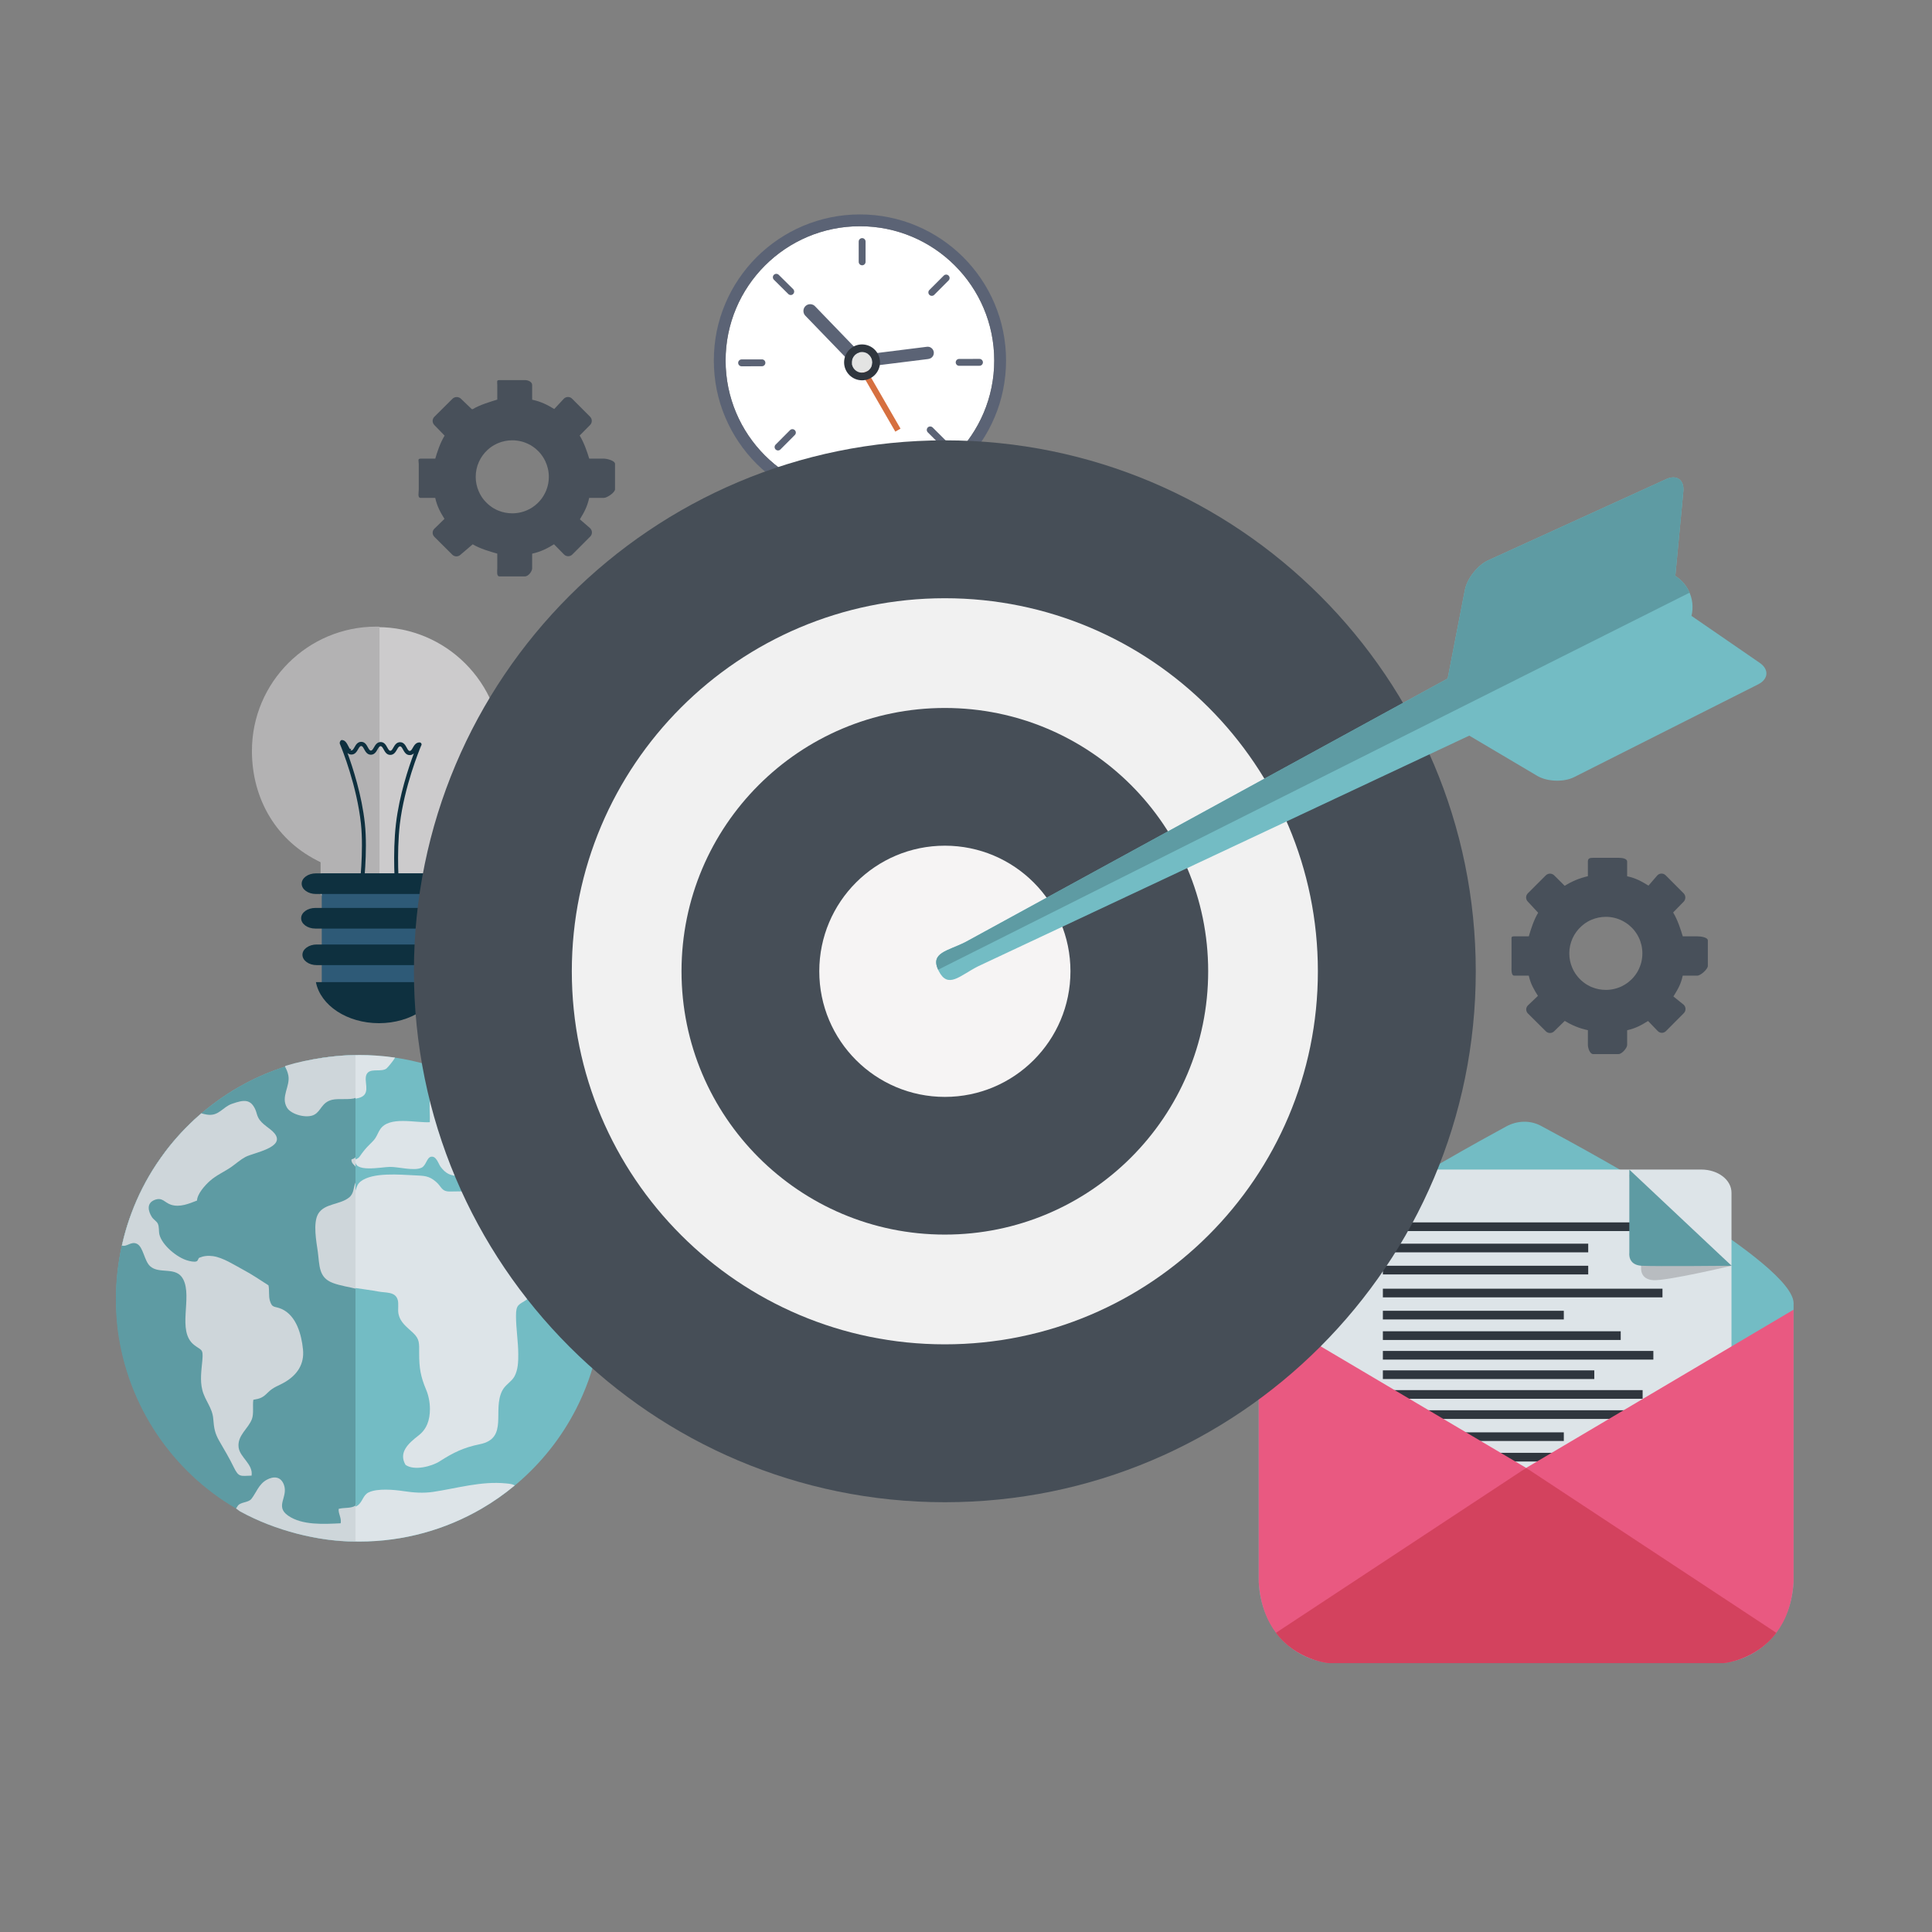 <?xml version="1.0" encoding="utf-8"?>
<!-- Generator: Adobe Illustrator 16.0.0, SVG Export Plug-In . SVG Version: 6.00 Build 0)  -->
<!DOCTYPE svg PUBLIC "-//W3C//DTD SVG 1.1//EN" "http://www.w3.org/Graphics/SVG/1.1/DTD/svg11.dtd">
<svg version="1.1" id="Layer_1" xmlns="http://www.w3.org/2000/svg" xmlns:xlink="http://www.w3.org/1999/xlink" x="0px" y="0px"
	 width="300px" height="300px" viewBox="0 0 300 300" enable-background="new 0 0 300 300" xml:space="preserve">
<rect x="0" y="0" width="300" height="300" fill="#808080" stroke="none"/>
<g>
	<g>
		<path fill="#73BCC4" d="M93.584,201.596c0,2.825-0.312,5.581-0.897,8.227c-0.7,3.146-1.791,6.141-3.218,8.938
			c-2.285,4.473-5.44,8.434-9.239,11.661c-0.097,0.072-0.197,0.156-0.293,0.237c-1.607,1.337-3.333,2.551-5.156,3.608
			c-5.576,3.241-12.055,5.105-18.972,5.105c-6.593,0-12.787-1.694-18.186-4.661c-0.27-0.151-0.54-0.303-0.81-0.458
			c-9.862-5.745-16.881-15.836-18.447-27.653c-0.219-1.63-0.329-3.306-0.329-5.004c0-2.815,0.312-5.554,0.888-8.19
			c0.028-0.109,0.05-0.216,0.077-0.325c0.289-1.276,0.651-2.522,1.067-3.74c0.105-0.312,0.216-0.618,0.33-0.916
			c1.007-2.714,2.321-5.283,3.896-7.659c0.458-0.678,0.928-1.351,1.418-2.001c1.534-2.01,3.26-3.869,5.155-5.535
			c0.134-0.114,0.271-0.233,0.404-0.348c0.462-0.399,0.935-0.783,1.419-1.158c3.438-2.665,7.349-4.747,11.578-6.098
			c0.134-0.051,0.267-0.093,0.399-0.13c3.52-1.089,7.266-1.67,11.139-1.67c0.865,0,1.73,0.026,2.583,0.087
			c0.989,0.064,1.973,0.174,2.939,0.311c3.456,0.509,6.766,1.483,9.857,2.862c0.196,0.091,0.394,0.179,0.595,0.27
			c9.633,4.501,17.049,12.952,20.176,23.263c0.477,1.561,0.851,3.163,1.121,4.798c0.019,0.137,0.042,0.265,0.06,0.398
			C93.429,197.7,93.584,199.632,93.584,201.596z"/>
		<path fill="#DDE4E8" d="M91.959,190.617c-3.127-10.311-10.543-18.762-20.176-23.263c-1.324-0.046-2.62,0.193-3.796,1.076
			c-1.795,1.347-1.14,3.864-1.246,5.827c-2.312,0.111-6.318-0.997-7.714,1.113c-0.43,0.655-0.544,1.268-1.177,1.886
			c-0.64,0.637-1.048,1.025-1.625,1.8c-0.339,0.463-0.49,0.834-1.016,0.962c-0.5,2.188,4.057,1.177,5.361,1.177
			c1.351-0.005,3.717,0.677,4.894,0.123c0.686-0.325,0.806-1.511,1.405-1.681c0.866-0.251,1.195,1.067,1.548,1.544
			c0.792,1.053,1.497,1.373,2.752,1.441c0.902,0.046,1.858-0.128,2.747,0c0.646,0.097,1.067,0.467,1.583,0.683
			c-0.608,0.298-0.938,1.204-1.67,1.438c-1.072,0.344-2.706,0.232-3.819,0.274c-1.505,0.056-1.368-0.709-2.321-1.521
			c-1.099-0.942-1.844-0.914-3.283-0.988c-2.29-0.104-6.561-0.514-8.41,0.953c-0.907,0.718-0.581,1.776-1.434,2.477
			c-1.4,1.153-4.097,0.901-5.073,2.536c-0.856,1.428-0.196,4.408,0.004,5.86c0.297,2.151,0.257,4.028,2.464,4.871
			c2.055,0.793,4.633,0.93,6.78,1.342c1.181,0.224,2.633-0.005,3.013,1.272c0.193,0.627-0.004,1.501,0.119,2.156
			c0.279,1.405,1.273,2.042,2.276,2.995c1.039,0.988,0.942,1.611,0.942,3.181c0,2.28,0.211,3.566,1.081,5.641
			c0.376,0.888,0.586,1.955,0.59,2.976c0,1.759-0.494,3.159-1.785,4.148c-1.579,1.223-3.113,2.624-2.009,4.542
			c1.323,0.966,4.079,0.247,5.31-0.545c2.106-1.354,3.727-2.147,6.24-2.656c4.505-0.914,1.886-5.273,3.485-8.337
			c0.467-0.905,1.418-1.35,1.881-2.184c0.562-1.021,0.604-2.325,0.595-3.466c-0.009-2-0.349-3.933-0.352-5.934
			c-0.009-1.858,0.471-1.698,1.666-2.532c1.397-0.975,1.186-2.397,1.2-4.069c0-0.453,0.004-0.92-0.023-1.373
			c-0.87-0.33-1.689-0.623-2.591-0.944c-0.522-0.187-1.758-0.402-2.147-0.765c-1.19-1.135-1.689-4.843-1.547-6.404
			c2.925-0.649,2.536,4.886,5.434,4.995c3.218,0.123,3.494-1.822,3.357-4.4c-2.18-0.114-2.715-0.077-2.592-2.504
			c1.099-0.188,2.074,0.586,2.88,1.181c0.544,0.399,1.4,0.578,1.886,0.972c1.204,0.983,0.521,2.948,1.565,4.139
			c0.5,0.114,0.839,0.453,0.948,0.948c1.13,0.621,1.73,2.723,2.738,3.676c0.014-0.609,0.1-1.228,0.182-1.841
			C92.81,193.78,92.436,192.178,91.959,190.617z"/>
		<path fill="#DDE4E8" d="M39.065,229.135c0.276-1.776-1.821-2.829-2.014-4.391c-0.22-1.882,1.516-2.894,2.069-4.399
			c0.311-0.844,0.082-2.069,0.215-2.985c1.094-0.188,1.474-0.344,2.243-1.113c0.92-0.916,1.603-1.007,2.67-1.639
			c1.886-1.117,3.03-2.77,2.802-5.05c-0.229-2.321-1.025-5.256-3.296-6.29c-1.108-0.499-1.47-0.078-1.836-1.26
			c-0.237-0.76-0.059-1.648-0.229-2.422c-1.218-0.773-2.587-1.717-3.919-2.418c-1.346-0.714-3.104-1.886-4.692-2.114
			c-0.788-0.109-1.452-0.032-2.12,0.242c-0.211,0.087-0.16,0.467-0.462,0.572c-0.334,0.123-1.002-0.031-1.328-0.123
			c-1.681-0.454-4.011-2.404-4.413-4.048c-0.129-0.545-0.009-1.158-0.248-1.685c-0.179-0.38-0.677-0.641-0.929-1.039
			c-0.55-0.87-0.893-2.139,0.452-2.656c1.195-0.457,1.539,0.437,2.515,0.751c1.373,0.449,2.797-0.159,4.046-0.645
			c0.055-1.067,1.246-2.376,1.992-3.041c1.016-0.915,2.294-1.441,3.383-2.211c0.728-0.517,1.383-1.112,2.162-1.529
			c1.208-0.645,6.312-1.46,4.487-3.667c-0.683-0.828-1.905-1.31-2.492-2.39c-0.228-0.412-0.265-0.797-0.444-1.228
			c-0.765-1.795-1.9-1.556-3.607-0.975c-1.525,0.508-2.069,1.979-3.915,1.698c-0.312-0.05-0.609-0.114-0.884-0.201
			c-0.133,0.114-0.27,0.233-0.404,0.348c-1.895,1.666-3.621,3.525-5.155,5.535c-0.49,0.65-0.96,1.323-1.418,2.001
			c-1.576,2.376-2.89,4.945-3.896,7.659c-0.114,0.298-0.225,0.604-0.33,0.916c-0.416,1.218-0.778,2.464-1.067,3.74
			c-0.027,0.109-0.049,0.216-0.077,0.325c0.77,0.279,1.423-0.719,2.353-0.256c0.975,0.494,1.118,2.637,2.032,3.47
			c1.434,1.305,4.048-0.042,5.133,2.02c1.479,2.834-1.034,8.049,1.69,10.2c1.14,0.897,1.442,0.535,1.291,2.349
			c-0.138,1.575-0.398,3.117-0.009,4.656c0.421,1.657,1.565,2.747,1.698,4.473c0.12,1.461,0.229,2.207,0.948,3.462
			c0.783,1.363,1.562,2.65,2.243,4.064C37.083,229.438,37.349,229.175,39.065,229.135z"/>
		<path fill="#DDE4E8" d="M44.656,172.016c0.651,1.062,3.164,1.707,4.313,1.066c1.067-0.596,1.281-1.896,2.88-2.303
			c1.245-0.32,3.878,0.266,4.748-0.802c0.759-0.929-0.302-2.637,0.531-3.434c0.65-0.626,2.106-0.072,2.871-0.613
			c0.219-0.155,1.167-1.35,1.281-1.594c0.019-0.036,0.032-0.072,0.051-0.114c-0.966-0.137-1.95-0.246-2.939-0.311
			c-0.853-0.061-1.717-0.087-2.583-0.087c-3.873,0-7.619,0.581-11.139,1.67c-0.133,0.037-0.266,0.079-0.399,0.13
			c0.216,0.397,0.441,0.813,0.546,1.363C45.137,168.678,43.617,170.326,44.656,172.016z"/>
		<path fill="#DDE4E8" d="M67.236,231.662c-1.529,0.224-3.036,0.109-4.528-0.115c-1.496-0.224-4.088-0.476-5.476,0.197
			c-0.883,0.43-0.919,1.483-1.716,2.032c-0.719,0.495-2.056,0.275-2.931,0.522c-0.068,0.788,0.467,1.369,0.321,2.234
			c-2.582,0.128-5.983,0.339-8.163-1.186c-2.087-1.456,0.042-2.862-0.645-4.771c-0.477-1.328-1.576-1.388-2.652-0.802
			c-1.263,0.696-1.598,1.978-2.362,2.962c-0.507,0.655-1.767,0.439-2.156,1.187c-0.055,0.109-0.097,0.22-0.114,0.329
			c0.27,0.155,0.54,0.307,0.81,0.458c5.398,2.967,11.592,4.661,18.186,4.661c6.917,0,13.396-1.864,18.972-5.105
			c1.822-1.058,3.549-2.271,5.156-3.608c-0.334-0.21-0.778-0.256-1.364-0.314C74.712,229.958,70.93,231.112,67.236,231.662z"/>
	</g>
	<g>
		<path fill="#5E9BA3" d="M55.2,163.825v75.547c-5.759,0-12.485-1.694-17.883-4.661c-0.27-0.146-0.384-0.303-0.654-0.458
			c-9.857-5.745-16.804-15.836-18.374-27.653c-0.216-1.63-0.293-3.306-0.293-5.004c0-2.815,0.33-5.554,0.916-8.194
			c0.023-0.105,0.054-0.212,0.082-0.321c0.289-1.276,0.655-2.522,1.072-3.74c0.105-0.312,0.22-0.618,0.33-0.916
			c1.011-2.714,2.325-5.283,3.901-7.659c0.453-0.678,0.928-1.351,1.418-2.001c1.534-2.01,3.26-3.869,5.155-5.535
			c0.134-0.114,0.271-0.233,0.404-0.348c0.462-0.399,0.935-0.783,1.419-1.158c3.438-2.665,7.349-4.752,11.578-6.098
			c0.134-0.051-0.04-0.088,0.097-0.13C47.888,164.406,52.494,163.825,55.2,163.825z"/>
		<path fill="#CED6DA" d="M55.2,179.633v1.571c0-0.206-0.742-0.567-0.609-1.186C54.87,179.949,55.2,179.812,55.2,179.633z"/>
		<path fill="#CED6DA" d="M55.2,183.631v16.468c-0.677-0.201-2.372-0.439-3.543-0.893c-2.216-0.843-2.02-2.72-2.313-4.871
			c-0.205-1.452-0.782-4.433,0.069-5.86c0.975-1.635,3.402-1.383,4.808-2.541C55.002,185.292,54.86,184.341,55.2,183.631z"/>
		<path fill="#CED6DA" d="M39.065,229.135c0.276-1.776-1.821-2.829-2.014-4.391c-0.22-1.882,1.516-2.894,2.069-4.399
			c0.311-0.844,0.082-2.069,0.215-2.985c1.094-0.188,1.474-0.344,2.243-1.113c0.92-0.916,1.603-1.007,2.67-1.639
			c1.886-1.117,3.03-2.77,2.802-5.05c-0.229-2.321-1.025-5.256-3.296-6.29c-1.108-0.499-1.47-0.078-1.836-1.26
			c-0.237-0.76-0.059-1.648-0.229-2.422c-1.218-0.773-2.587-1.717-3.919-2.418c-1.346-0.714-3.104-1.886-4.692-2.114
			c-0.788-0.109-1.452-0.032-2.12,0.242c-0.211,0.087-0.16,0.467-0.462,0.572c-0.334,0.123-1.002-0.031-1.328-0.123
			c-1.681-0.454-4.011-2.404-4.413-4.048c-0.129-0.545-0.009-1.158-0.248-1.685c-0.179-0.38-0.677-0.641-0.929-1.039
			c-0.55-0.87-0.893-2.139,0.452-2.656c1.195-0.457,1.539,0.437,2.515,0.751c1.373,0.449,2.797-0.159,4.046-0.645
			c0.055-1.067,1.246-2.376,1.992-3.041c1.016-0.915,2.294-1.441,3.383-2.211c0.728-0.517,1.383-1.112,2.162-1.529
			c1.208-0.645,6.312-1.46,4.487-3.667c-0.683-0.828-1.905-1.31-2.492-2.39c-0.228-0.412-0.265-0.797-0.444-1.228
			c-0.765-1.795-1.9-1.556-3.607-0.975c-1.525,0.508-2.069,1.979-3.915,1.698c-0.312-0.05-0.609-0.114-0.884-0.201
			c-0.133,0.114-0.27,0.233-0.404,0.348c-1.895,1.666-3.621,3.525-5.155,5.535c-0.49,0.65-0.96,1.323-1.418,2.001
			c-1.576,2.376-2.89,4.945-3.896,7.659c-0.114,0.298-0.225,0.604-0.33,0.916c-0.416,1.218-0.778,2.464-1.067,3.74
			c-0.027,0.109-0.049,0.216-0.077,0.325c0.77,0.279,1.423-0.719,2.353-0.256c0.975,0.494,1.118,2.637,2.032,3.47
			c1.434,1.305,4.048-0.042,5.133,2.02c1.479,2.834-1.034,8.049,1.69,10.2c1.14,0.897,1.442,0.535,1.291,2.349
			c-0.138,1.575-0.398,3.117-0.009,4.656c0.421,1.657,1.565,2.747,1.698,4.473c0.12,1.461,0.229,2.207,0.948,3.462
			c0.783,1.363,1.562,2.65,2.243,4.064C37.083,229.438,37.349,229.175,39.065,229.135z"/>
		<path fill="#CED6DA" d="M55.2,163.825v6.643c-0.677,0.367-2.683,0.061-3.653,0.312c-1.608,0.407-1.662,1.707-2.729,2.303
			c-1.149,0.641-3.589-0.005-4.24-1.066c-1.04-1.689,0.518-3.338,0.197-5.027c-0.105-0.55-0.307-0.966-0.518-1.363
			c0.125-0.051-0.036-0.088,0.097-0.13C47.878,164.406,52.494,163.825,55.2,163.825z"/>
		<path fill="#CED6DA" d="M55.2,233.511v5.861c-5.759,0-12.485-1.694-17.883-4.661c-0.27-0.146-0.384-0.303-0.654-0.458
			c0.026-0.109,0.132-0.22,0.196-0.329c0.385-0.747,1.676-0.531,2.185-1.187c0.769-0.984,1.122-2.266,2.381-2.962
			c1.08-0.586,2.193-0.526,2.669,0.802c0.677,1.908-1.447,3.314,0.645,4.771c2.185,1.524,5.577,1.313,8.163,1.186
			c0.147-0.865-0.384-1.446-0.316-2.234c0.871-0.247,1.906-0.027,2.625-0.522C55.318,233.699,55.2,233.612,55.2,233.511z"/>
	</g>
	<g>
		<path fill="#CCCBCC" d="M77.908,116.686c0-10.663-8.644-19.307-19.302-19.307c-10.658,0-19.302,8.644-19.302,19.307
			c0,7.55,4.341,14.087,10.658,17.26v4.41c0,1.043,0.82,1.89,1.827,1.89h14.256c1.007,0,1.827-0.847,1.827-1.89v-4.734
			C73.857,130.343,77.908,123.984,77.908,116.686z"/>
		<path fill="#B3B2B3" d="M58.926,97.31v42.322h-7.371c-0.573,0-1.076,0-1.411-0.421c-0.004-0.009-0.009,0.114-0.023,0.105
			c-0.151-0.201-0.312-0.375-0.37-0.635c0-0.005,0.054,0.023,0.054,0.019c-0.031-0.148-0.028-0.262-0.028-0.427v-4.404
			c-6.766-3.168-10.658-9.711-10.658-17.265c0-10.659,8.653-19.302,19.311-19.302C58.601,97.302,58.926,97.306,58.926,97.31z"/>
		<rect x="49.962" y="135.617" fill="#2E5A77" width="17.869" height="17.485"/>
		<path fill="#0E303F" d="M49.055,152.503c0.701,3.602,4.821,6.377,9.793,6.377c4.972,0,9.088-2.775,9.794-6.377H49.055z"/>
		<path fill="#0E303F" d="M71.027,137.216c0,0.888-0.99,1.602-2.216,1.602H49.055c-1.218,0-2.211-0.714-2.211-1.602l0,0
			c0-0.885,0.993-1.599,2.211-1.599h19.756C70.038,135.617,71.027,136.331,71.027,137.216L71.027,137.216z"/>
		<path fill="#0E303F" d="M70.939,142.585c0,0.884-0.988,1.604-2.211,1.604h-19.76c-1.218,0-2.207-0.72-2.207-1.604l0,0
			c0-0.888,0.988-1.602,2.207-1.602h19.76C69.951,140.983,70.939,141.697,70.939,142.585L70.939,142.585z"/>
		<path fill="#0E303F" d="M71.146,148.258c0,0.888-0.99,1.606-2.211,1.606H49.18c-1.223,0-2.217-0.718-2.217-1.606l0,0
			c0-0.879,0.994-1.598,2.217-1.598h19.755C70.156,146.66,71.146,147.379,71.146,148.258L71.146,148.258z"/>
		<path fill="#0E303F" d="M65.39,115.798c0.046-0.055,0.069-0.12,0.074-0.197c0-0.179-0.142-0.321-0.316-0.321
			c-0.567,0-0.833,0.458-1.043,0.824c-0.179,0.312-0.302,0.503-0.477,0.503c-0.187,0-0.302-0.196-0.475-0.513
			c-0.202-0.371-0.458-0.842-1.022-0.847l0,0c-0.572,0-0.833,0.462-1.047,0.829c-0.174,0.312-0.298,0.504-0.472,0.504
			c-0.179,0-0.298-0.192-0.477-0.513c-0.202-0.375-0.462-0.838-1.021-0.842c-0.568,0-0.834,0.458-1.044,0.824
			c-0.183,0.311-0.302,0.503-0.476,0.503c-0.184,0-0.298-0.197-0.477-0.513c-0.201-0.375-0.462-0.843-1.025-0.847
			c-0.567,0-0.833,0.458-1.039,0.824c-0.184,0.316-0.307,0.508-0.481,0.508c-0.179,0-0.298-0.329-0.472-0.641
			c-0.201-0.375-0.457-0.975-1.026-0.975l0,0l0,0l0,0c-0.179,0-0.32,0.27-0.324,0.444c0,0.078,0.026,0.215,0.072,0.27
			c0.307,0.737,2.597,6.442,3.223,12.265c0.458,4.304-0.229,9.939-0.233,10c-0.009,0.077,0.009,0.169,0.059,0.233
			c0.051,0.064,0.125,0.125,0.211,0.137l0.009,0.019h0.023c0.151,0,0.289-0.128,0.307-0.284c0.004-0.059,0.705-5.741,0.233-10.131
			c-0.472-4.396-1.881-8.717-2.701-10.942c0.155,0.146,0.348,0.242,0.613,0.247c0.564,0,0.83-0.458,1.04-0.824
			c0.183-0.321,0.307-0.504,0.476-0.504c0.184,0,0.298,0.188,0.472,0.513c0.206,0.37,0.467,0.837,1.03,0.842
			c0.567,0,0.828-0.458,1.039-0.829c0.184-0.311,0.307-0.503,0.481-0.503c0.174,0.004,0.298,0.197,0.472,0.513
			c0.205,0.375,0.457,0.843,1.025,0.847c0.567,0,0.828-0.458,1.039-0.824c0.182-0.316,0.302-0.503,0.48-0.503
			c0.183,0,0.297,0.192,0.467,0.513c0.211,0.371,0.463,0.842,1.03,0.842c0.284,0,0.486-0.11,0.65-0.27
			c-0.823,2.193-2.262,6.497-2.783,10.924c-0.555,4.706-0.119,10.05-0.114,10.104c0.013,0.156,0.15,0.27,0.311,0.27h0.009
			l0.009,0.009c0.083-0.005,0.16-0.036,0.215-0.101c0.051-0.064,0.073-0.137,0.063-0.22c-0.003-0.054-0.43-5.369,0.111-9.994
			C62.777,122.17,65.088,116.525,65.39,115.798z M64.851,116.119L64.851,116.119c-0.009,0.027-0.019,0.05-0.032,0.078
			C64.832,116.168,64.841,116.146,64.851,116.119z M64.809,115.601L64.809,115.601c-0.219,0.133-0.366,0.375-0.503,0.618
			c-0.019,0.028-0.028,0.055-0.042,0.078c0.014-0.023,0.023-0.05,0.042-0.078C64.443,115.976,64.59,115.734,64.809,115.601z
			 M64.627,116.031c-0.009,0.019-0.019,0.032-0.028,0.045C64.608,116.063,64.618,116.05,64.627,116.031z M64.558,116.136
			c-0.032,0.056-0.064,0.11-0.101,0.169C64.493,116.247,64.525,116.192,64.558,116.136z M64.352,116.489
			c-0.018,0.027-0.027,0.05-0.046,0.077C64.325,116.54,64.334,116.516,64.352,116.489z M63.623,116.842L63.623,116.842
			L63.623,116.842c-0.082,0-0.155-0.019-0.219-0.055C63.468,116.823,63.542,116.842,63.623,116.842z M61,116.626
			c-0.101,0.114-0.229,0.183-0.389,0.183l0,0C60.772,116.809,60.9,116.741,61,116.626z M60.607,116.828L60.607,116.828
			L60.607,116.828c-0.207,0-0.348-0.123-0.467-0.293C60.259,116.705,60.4,116.828,60.607,116.828z M58.821,115.514
			c-0.083,0.045-0.156,0.1-0.215,0.169C58.666,115.614,58.738,115.56,58.821,115.514z M57.81,116.731
			c-0.065,0.037-0.139,0.055-0.216,0.055l0,0C57.671,116.787,57.745,116.769,57.81,116.731z M57.369,116.731
			c-0.096-0.05-0.173-0.137-0.251-0.238C57.196,116.594,57.273,116.681,57.369,116.731z M56.592,115.661
			c-0.129-0.142-0.284-0.234-0.504-0.234l0,0l0,0C56.308,115.427,56.462,115.519,56.592,115.661z M56.083,115.427L56.083,115.427
			c-0.105,0-0.197,0.023-0.279,0.064C55.886,115.45,55.978,115.427,56.083,115.427z M53.899,115.898
			c0.173,0.32,0.073,0.646,0.403,0.646l0.27-0.248c0,0,0,0-0.005,0C54.242,116.296,54.073,116.219,53.899,115.898 M55.09,121.754
			c-0.179-0.683-0.367-1.323-0.55-1.923C54.723,120.431,54.911,121.072,55.09,121.754c0.499,1.873,0.957,3.997,1.186,6.144
			c0.146,1.355,0.178,2.839,0.151,4.24c0,0.279-0.004,0.554-0.014,0.828c0.009-0.274,0.014-0.549,0.014-0.828
			c0.027-1.401-0.004-2.885-0.151-4.24C56.046,125.751,55.588,123.627,55.09,121.754z M56.106,138.012L56.106,138.012
			c0.018,0.004,0.027-0.005,0.042-0.009c-0.005,0.004-0.019,0.014-0.033,0.014C56.115,138.016,56.111,138.016,56.106,138.012z
			 M56.188,137.948c0,0.022-0.009,0.04-0.023,0.045C56.179,137.988,56.188,137.97,56.188,137.948
			c0.005-0.009,0.019-0.151,0.046-0.409C56.207,137.797,56.193,137.939,56.188,137.948z M56.253,137.375
			c0.014-0.124,0.027-0.256,0.042-0.407C56.28,137.119,56.267,137.251,56.253,137.375z M53.583,115.935
			c0.009,0.009,0.019,0.023,0.028,0.036C53.602,115.958,53.593,115.944,53.583,115.935L53.583,115.935z M54.567,116.933
			c-0.165-0.004-0.288-0.055-0.398-0.137C54.279,116.878,54.402,116.929,54.567,116.933h0.005l0,0H54.567z M55.616,115.885
			c-0.051,0.069-0.091,0.142-0.142,0.22c-0.023,0.037-0.045,0.078-0.068,0.119c-0.051,0.083-0.102,0.179-0.156,0.257
			c0.054-0.078,0.105-0.174,0.156-0.257c0.023-0.041,0.045-0.082,0.068-0.119C55.525,116.027,55.565,115.954,55.616,115.885
			c0.05-0.064,0.101-0.124,0.16-0.169C55.717,115.761,55.667,115.821,55.616,115.885z M56.083,115.601L56.083,115.601
			c-0.042,0-0.077,0.004-0.109,0.018C56.006,115.605,56.042,115.601,56.083,115.601z M56.477,115.798
			c-0.05-0.06-0.105-0.11-0.164-0.142C56.372,115.688,56.427,115.738,56.477,115.798c0.115,0.114,0.197,0.274,0.284,0.439
			C56.674,116.072,56.592,115.912,56.477,115.798z M57.585,116.96c-0.051,0-0.101-0.005-0.151-0.018
			C57.484,116.956,57.534,116.96,57.585,116.96c0.004,0,0.009,0,0.009,0l0,0C57.594,116.96,57.589,116.96,57.585,116.96z
			 M57.874,116.901c0.082-0.041,0.155-0.101,0.22-0.16C58.029,116.8,57.955,116.86,57.874,116.901z M58.185,116.631
			c0.059-0.078,0.11-0.165,0.165-0.248C58.294,116.466,58.244,116.553,58.185,116.631z M59.782,116.242
			c-0.179-0.325-0.348-0.654-0.672-0.654c-0.005,0-0.005,0-0.005,0s0,0,0.005,0C59.434,115.587,59.604,115.917,59.782,116.242
			c0.069,0.133,0.142,0.27,0.229,0.385C59.924,116.512,59.852,116.375,59.782,116.242z M60.607,116.988c0,0,0,0,0.005,0l0,0
			C60.607,116.988,60.607,116.988,60.607,116.988z M62.126,115.587c-0.004,0-0.004,0-0.004,0c-0.146,0-0.256,0.059-0.352,0.151
			c0.096-0.092,0.207-0.151,0.352-0.151C62.122,115.587,62.122,115.587,62.126,115.587c0.289,0,0.449,0.237,0.604,0.513
			C62.575,115.825,62.415,115.587,62.126,115.587z M63.623,116.828c-0.164,0-0.293,0.037-0.398-0.041
			c0.105,0.078,0.234,0.183,0.398,0.183c0.033,0,0.056-0.078,0.088-0.078c-0.032,0-0.055-0.064-0.083-0.064
			C63.623,116.828,63.623,116.828,63.623,116.828z M63.972,116.915c-0.023,0.014-0.037,0.027-0.064,0.041
			C63.935,116.942,63.949,116.929,63.972,116.915z M63.848,116.974c-0.028,0.009-0.051,0.019-0.074,0.028
			C63.797,116.993,63.82,116.983,63.848,116.974z M64.022,116.882c0.023-0.014,0.037-0.031,0.059-0.05
			C64.059,116.851,64.045,116.869,64.022,116.882z M64.127,116.796c0.019-0.023,0.032-0.046,0.055-0.064
			C64.16,116.75,64.146,116.773,64.127,116.796z M64.269,116.613c-0.014,0.023-0.037,0.05-0.051,0.073
			C64.232,116.663,64.255,116.636,64.269,116.613z M64.544,116.915c-0.105,0.279-0.219,0.595-0.349,0.947
			C64.325,117.51,64.439,117.194,64.544,116.915z M64.067,118.219c-0.133,0.375-0.265,0.774-0.407,1.209
			C63.802,118.993,63.935,118.595,64.067,118.219z M61.604,137.998c0,0.023,0.014,0.037,0.028,0.051
			C61.619,138.035,61.604,138.021,61.604,137.998z M61.682,138.062c-0.013,0-0.027-0.005-0.036-0.009
			c0.014,0.004,0.023,0.014,0.04,0.009l0,0C61.682,138.062,61.682,138.062,61.682,138.062z"/>
	</g>
	<g>
		<path fill="#73BCC4" d="M278.507,245.04c0,7.247-5.163,13.112-11.537,13.112H206.99c-6.374,0-11.539-5.865-11.539-13.112v-42.67
			c0-6.099,29.201-22.444,38.436-27.457c1.73-0.938,3.729-0.979,5.375-0.101c9.156,4.886,39.245,21.418,39.245,27.558V245.04z"/>
		<path fill="#DDE4E8" d="M264.158,181.606h-11.156h-31.977h-11.156c-2.604,0-4.779,1.589-4.779,3.604v11.271v56.465
			c0,2.015,2.147,3.626,4.747,3.626l0.032-0.023h54.289v0.023c2.445,0,4.447-1.424,4.686-3.27c0.022-0.118,0.022-0.232,0.022-0.356
			v-56.465V185.21C268.866,183.195,266.765,181.606,264.158,181.606z"/>
		<g>
			<g>
				<g>
					<rect x="214.732" y="189.812" fill="#2F363E" width="45.829" height="1.346"/>
				</g>
				<g>
					<rect x="214.732" y="193.117" fill="#2F363E" width="31.886" height="1.346"/>
				</g>
				<g>
					<rect x="214.732" y="196.546" fill="#2F363E" width="31.886" height="1.347"/>
				</g>
				<g>
					<rect x="214.732" y="200.108" fill="#2F363E" width="43.416" height="1.346"/>
				</g>
				<g>
					<rect x="214.732" y="203.537" fill="#2F363E" width="28.096" height="1.347"/>
				</g>
				<g>
					<rect x="214.732" y="206.719" fill="#2F363E" width="36.932" height="1.351"/>
				</g>
				<g>
					<rect x="214.732" y="209.773" fill="#2F363E" width="42" height="1.346"/>
				</g>
				<g>
					<rect x="214.732" y="212.79" fill="#2F363E" width="32.83" height="1.346"/>
				</g>
				<g>
					<rect x="214.732" y="215.857" fill="#2F363E" width="40.334" height="1.346"/>
				</g>
				<g>
					<rect x="214.732" y="218.984" fill="#2F363E" width="43.416" height="1.347"/>
				</g>
				<g>
					<rect x="214.732" y="222.414" fill="#2F363E" width="28.096" height="1.341"/>
				</g>
				<g>
					<rect x="214.732" y="225.595" fill="#2F363E" width="36.932" height="1.347"/>
				</g>
			</g>
		</g>
		<rect x="214.732" y="228.64" fill="#133849" width="42" height="1.352"/>
		<rect x="214.732" y="231.662" fill="#133849" width="32.83" height="1.346"/>
		<rect x="214.732" y="234.733" fill="#133849" width="40.334" height="1.347"/>
		<rect x="214.732" y="237.756" fill="#133849" width="40.334" height="1.346"/>
		<path opacity="0.2" fill="#231F20" d="M253.002,182.404l1.836,14.375c0,0-0.274,1.881,1.895,2.006
			c2.171,0.119,12.144-2.239,12.144-2.239L253.002,182.404z"/>
		<path fill="#5E9BA3" d="M253.002,181.621v12.924c0,0-0.274,1.883,1.9,2.001c2.169,0.119,13.974,0,13.974,0L253.002,181.621z"/>
		<path fill="#E95981" d="M278.507,203.368v42.34c-0.237,3.489-1.303,6.016-2.683,7.834c-3.241,4.304-8.203,4.706-8.203,4.706
			l-30.639-30.312L278.507,203.368z"/>
		<path fill="#E95981" d="M236.982,227.936l-30.633,30.312c0,0-4.974-0.402-8.22-4.706c-1.368-1.818-2.43-4.345-2.679-7.834v-42.34
			L236.982,227.936z"/>
		<path fill="#D3425E" d="M275.824,253.542c-3.241,4.304-8.203,4.706-8.203,4.706H206.35c0,0-4.974-0.402-8.22-4.706l38.853-25.606
			L275.824,253.542z"/>
	</g>
	<g>
		<circle fill="#FFFFFF" cx="133.528" cy="55.982" r="20.856"/>
		<path fill="#5B6375" d="M133.529,35.132c11.52,0,20.854,9.331,20.854,20.85s-9.335,20.854-20.854,20.854
			c-11.518,0-20.858-9.335-20.858-20.854S122.011,35.132,133.529,35.132 M133.529,33.296c-1.542,0-3.076,0.156-4.573,0.462
			c-1.456,0.298-2.888,0.742-4.262,1.323c-1.341,0.567-2.637,1.273-3.854,2.092c-1.195,0.81-2.33,1.739-3.357,2.766
			c-1.025,1.021-1.954,2.156-2.765,3.356c-0.825,1.208-1.525,2.508-2.092,3.854c-0.586,1.374-1.025,2.802-1.328,4.262
			c-0.302,1.493-0.453,3.031-0.453,4.569s0.151,3.077,0.453,4.569c0.302,1.46,0.742,2.894,1.328,4.262
			c0.567,1.346,1.268,2.642,2.092,3.854c0.811,1.205,1.739,2.331,2.765,3.356c1.027,1.026,2.162,1.96,3.357,2.771
			c1.218,0.819,2.513,1.524,3.854,2.097c1.374,0.577,2.807,1.021,4.262,1.323c1.497,0.302,3.031,0.458,4.573,0.458
			c1.539,0,3.073-0.155,4.565-0.458c1.46-0.302,2.897-0.747,4.267-1.323c1.342-0.572,2.642-1.277,3.855-2.097
			c1.2-0.811,2.331-1.744,3.361-2.771c1.021-1.025,1.956-2.151,2.765-3.356c0.823-1.212,1.524-2.508,2.092-3.854
			c0.582-1.369,1.03-2.802,1.323-4.262c0.307-1.493,0.463-3.031,0.463-4.569s-0.156-3.077-0.463-4.569
			c-0.293-1.46-0.741-2.889-1.323-4.262c-0.567-1.346-1.269-2.646-2.092-3.854c-0.81-1.2-1.744-2.335-2.765-3.356
			c-1.03-1.026-2.162-1.956-3.361-2.766c-1.213-0.819-2.513-1.525-3.855-2.092c-1.369-0.582-2.806-1.025-4.267-1.323
			C136.602,33.452,135.068,33.296,133.529,33.296L133.529,33.296z"/>
		<polygon fill="#D67040" points="139.83,66.558 139.024,67.024 133.095,56.756 133.901,56.284 		"/>
		<path fill="#5B6375" d="M133.557,54.805L133.557,54.805h-0.004c0-0.004,0-0.004-0.005-0.009l-6.926-7.175
			c-0.193-0.237-0.486-0.389-0.815-0.389c-0.586,0-1.052,0.471-1.052,1.053c0,0.307,0.128,0.582,0.333,0.774l6.959,7.206
			c0.018,0.014,0.037,0.028,0.05,0.042c0.193,0.169,0.444,0.279,0.714,0.279c0.578,0,1.044-0.472,1.044-1.053
			C133.855,55.254,133.741,54.988,133.557,54.805z"/>
		<path fill="#5B6375" d="M143.923,53.849L143.923,53.849L143.923,53.849c-0.005,0-0.005,0-0.009,0l-9.006,1.126
			c-0.279,0.004-0.549,0.138-0.728,0.38c-0.316,0.421-0.229,1.021,0.197,1.337c0.224,0.169,0.5,0.224,0.751,0.178l9.037-1.126
			c0.023-0.004,0.042-0.009,0.06-0.023c0.233-0.036,0.444-0.16,0.595-0.362c0.31-0.421,0.224-1.016-0.202-1.332
			C144.417,53.871,144.161,53.816,143.923,53.849z"/>
		<g>
			<path fill="#E3E4E3" d="M135.458,56.266c0,0.888-0.72,1.603-1.603,1.603c-0.879,0-1.593-0.715-1.593-1.603
				c0-0.883,0.714-1.602,1.593-1.602C134.738,54.664,135.458,55.382,135.458,56.266z"/>
			<path fill="#2F363E" d="M133.855,54.664c0.883,0,1.603,0.719,1.603,1.602c0,0.888-0.72,1.603-1.603,1.603
				c-0.879,0-1.593-0.715-1.593-1.603C132.262,55.382,132.976,54.664,133.855,54.664 M133.855,53.482
				c-1.533,0-2.784,1.25-2.784,2.783s1.25,2.789,2.784,2.789c1.539,0,2.789-1.255,2.789-2.789S135.394,53.482,133.855,53.482
				L133.855,53.482z"/>
		</g>
		<path fill="#5B6375" d="M133.873,41.194L133.873,41.194c-0.293,0-0.535-0.238-0.535-0.531v-3.155c0-0.293,0.242-0.531,0.535-0.531
			l0,0c0.293,0,0.532,0.238,0.532,0.531v3.155C134.405,40.956,134.166,41.194,133.873,41.194z"/>
		<path fill="#5B6375" d="M144.312,45.781L144.312,45.781c-0.207-0.206-0.207-0.545,0-0.751l2.234-2.234
			c0.206-0.21,0.544-0.21,0.75,0l0,0c0.21,0.207,0.21,0.545,0,0.751l-2.229,2.234C144.861,45.992,144.523,45.992,144.312,45.781z"/>
		<path fill="#5B6375" d="M148.404,56.266L148.404,56.266c0-0.288,0.234-0.531,0.532-0.531l3.16-0.004
			c0.293,0,0.53,0.243,0.53,0.536l0,0c0,0.293-0.237,0.531-0.53,0.531l-3.16,0.004C148.643,56.801,148.404,56.563,148.404,56.266z"
			/>
		<path fill="#5B6375" d="M144.065,66.375L144.065,66.375c0.201-0.201,0.544-0.201,0.756,0l2.234,2.229
			c0.206,0.21,0.206,0.55,0.005,0.756l0,0c-0.211,0.21-0.55,0.21-0.76,0.004l-2.234-2.229
			C143.859,66.924,143.859,66.585,144.065,66.375z"/>
		<path fill="#5B6375" d="M133.906,70.816L133.906,70.816c0.293,0,0.535,0.238,0.535,0.531l0.004,3.159
			c0,0.293-0.238,0.536-0.535,0.536l0,0c-0.293,0-0.531-0.238-0.531-0.536l-0.004-3.159
			C133.375,71.058,133.608,70.816,133.906,70.816z"/>
		<path fill="#5B6375" d="M123.416,66.796L123.416,66.796c0.216,0.206,0.216,0.544,0,0.755l-2.225,2.233
			C120.99,70,120.651,70,120.436,69.79l0,0c-0.206-0.206-0.206-0.544,0-0.75l2.231-2.239C122.872,66.59,123.21,66.59,123.416,66.796
			z"/>
		<path fill="#5B6375" d="M118.847,56.33L118.847,56.33c0.004,0.298-0.238,0.541-0.531,0.541l-3.159,0.009
			c-0.293,0-0.535-0.243-0.535-0.536l0,0c0-0.293,0.242-0.531,0.535-0.536l3.15-0.004C118.605,55.799,118.843,56.037,118.847,56.33z
			"/>
		<path fill="#5B6375" d="M123.165,45.653L123.165,45.653c-0.205,0.21-0.544,0.21-0.755,0.004l-2.244-2.225
			c-0.205-0.207-0.205-0.55,0-0.756l0,0c0.211-0.206,0.55-0.206,0.755,0l2.244,2.221C123.371,45.108,123.371,45.443,123.165,45.653z
			"/>
	</g>
	<path fill="#48505A" d="M93.763,71.218h-2.267c-0.312-1.021-0.811-2.5-1.479-3.576l0.009-0.032l1.598-1.612
		c0.357-0.357,0.357-0.938,0-1.295l-2.783-2.788c-0.357-0.362-0.935-0.362-1.291,0l-1.488,1.598
		c-1.113-0.677-2.074-1.158-3.429-1.447v-0.014v-2.262c0-0.504-0.632-0.769-1.136-0.769h-3.941c-0.504,0-0.339,0.265-0.339,0.769
		v2.262c-1.016,0.311-2.738,0.815-3.809,1.483l-0.156-0.009l-1.671-1.603c-0.358-0.357-0.971-0.357-1.323,0l-2.806,2.789
		c-0.357,0.353-0.367,0.929-0.009,1.291l1.593,1.639c-0.673,1.108-1.158,2.555-1.446,3.576H67.58h-2.267
		c-0.504,0-0.288,0.335-0.288,0.838v3.942c0,0.503-0.216,1.313,0.288,1.313h2.267c0.302,1.355,0.81,2.253,1.479,3.324l-0.009-0.096
		l-1.598,1.557c-0.362,0.353-0.362,0.907,0,1.264l2.783,2.774c0.357,0.353,0.93,0.343,1.286-0.009l1.882-1.607
		c1.107,0.677,2.797,1.159,3.813,1.447v0.009v2.266c0,0.504-0.142,1.264,0.362,1.264h3.937c0.509,0,1.118-0.76,1.118-1.264v-2.266
		c1.355-0.307,2.353-0.81,3.425-1.479l-0.042,0.009l1.57,1.598c0.362,0.357,0.925,0.357,1.283,0l2.778-2.783
		c0.362-0.357,0.353-0.934-0.004-1.292l-1.598-1.387c0.672-1.113,1.153-1.974,1.442-3.329h0.009h2.267
		c0.503,0,1.739-0.833,1.739-1.337v-3.942C95.502,71.53,94.266,71.218,93.763,71.218z M77.253,79.23
		c-0.055-0.027-0.109-0.05-0.165-0.073c-0.165-0.079-0.326-0.169-0.486-0.261c-0.073-0.045-0.151-0.096-0.229-0.151
		c-0.074-0.05-0.151-0.105-0.22-0.16c-0.042-0.022-0.073-0.055-0.109-0.078c-0.207-0.165-0.403-0.339-0.582-0.531
		c-0.188-0.188-0.353-0.389-0.509-0.6c-0.059-0.087-0.119-0.173-0.179-0.26c-0.173-0.266-0.319-0.55-0.444-0.843
		c-0.298-0.682-0.461-1.442-0.461-2.234c0-1.662,0.719-3.159,1.858-4.198c0.104-0.092,0.206-0.179,0.316-0.266
		c0.037-0.022,0.068-0.055,0.109-0.083c0.069-0.055,0.146-0.109,0.22-0.16c0.229-0.151,0.463-0.289,0.714-0.403
		c0.082-0.046,0.169-0.083,0.251-0.115c0.678-0.288,1.424-0.444,2.207-0.444c0.93,0,1.813,0.224,2.583,0.618
		c0.082,0.042,0.165,0.083,0.247,0.128c0.111,0.069,0.229,0.142,0.344,0.216c0.079,0.05,0.156,0.105,0.219,0.16
		c0.042,0.028,0.079,0.06,0.111,0.083c0.068,0.06,0.142,0.115,0.21,0.174c0.106,0.092,0.207,0.184,0.297,0.279
		c0.065,0.064,0.129,0.132,0.193,0.197c0.151,0.164,0.293,0.343,0.421,0.53c0.055,0.073,0.111,0.151,0.156,0.229
		c0.051,0.078,0.097,0.151,0.142,0.233c0.069,0.119,0.133,0.238,0.193,0.362c0.357,0.746,0.563,1.58,0.563,2.458
		c0,0.495-0.063,0.966-0.179,1.419c-0.027,0.092-0.05,0.184-0.078,0.271c-0.042,0.133-0.086,0.265-0.137,0.393
		c-0.037,0.087-0.069,0.17-0.109,0.257c-0.028,0.055-0.046,0.109-0.083,0.165c-0.05,0.109-0.105,0.215-0.17,0.325
		c-0.045,0.078-0.091,0.156-0.142,0.229c-0.041,0.064-0.082,0.124-0.119,0.183c-0.042,0.055-0.079,0.105-0.11,0.156
		c-0.032,0.037-0.055,0.073-0.087,0.11c-0.054,0.073-0.114,0.137-0.174,0.206c-0.026,0.037-0.059,0.073-0.086,0.101
		c-0.063,0.069-0.128,0.137-0.193,0.201c-0.026,0.032-0.059,0.064-0.096,0.097c-0.132,0.123-0.27,0.243-0.412,0.357
		c-0.032,0.023-0.069,0.055-0.111,0.078c-0.063,0.055-0.141,0.11-0.219,0.16c-0.074,0.055-0.151,0.106-0.233,0.151
		c-0.037,0.019-0.074,0.045-0.111,0.068c-0.082,0.046-0.165,0.087-0.247,0.128c-0.77,0.394-1.653,0.618-2.583,0.618
		c-0.747,0-1.465-0.142-2.114-0.407C77.373,79.286,77.312,79.253,77.253,79.23z"/>
	<path fill="#48505A" d="M263.567,145.393h-2.266c-0.307-1.018-0.81-2.583-1.474-3.664l0.005-0.073l1.603-1.639
		c0.351-0.353,0.351-0.948,0-1.301l-2.789-2.797c-0.357-0.356-0.934-0.361-1.287,0l-1.382,1.598
		c-1.111-0.677-1.963-1.158-3.314-1.451v-0.009v-2.27c0-0.504-0.856-0.587-1.359-0.587h-3.942c-0.503,0-0.796,0.083-0.796,0.587
		v2.27c-1.352,0.307-2.51,0.815-3.585,1.483l-0.032-0.009l-1.617-1.607c-0.357-0.352-0.938-0.352-1.299,0l-2.789,2.788
		c-0.357,0.357-0.362,0.934,0,1.292l1.599,1.726c-0.674,1.108-1.16,2.646-1.448,3.664h-0.01h-2.261
		c-0.503,0-0.413,0.159-0.413,0.668v3.933c0,0.503-0.09,1.498,0.413,1.498h2.261c0.307,1.354,0.812,2.155,1.479,3.236l-0.004-0.142
		l-1.602,1.528c-0.357,0.357-0.357,0.901,0,1.26l2.785,2.765c0.351,0.357,0.932,0.349,1.289-0.008l1.645-1.608
		c1.117,0.679,2.238,1.153,3.59,1.443v0.008v2.271c0,0.504,0.316,1.434,0.819,1.434h3.938c0.508,0,1.341-0.93,1.341-1.434v-2.271
		c1.352-0.306,2.239-0.81,3.314-1.479l-0.102,0.009l1.548,1.604c0.358,0.356,0.907,0.356,1.265,0l2.775-2.789
		c0.354-0.356,0.346-0.934-0.005-1.291l-1.612-1.3c0.683-1.108,1.162-1.883,1.446-3.236h0.009h2.266
		c0.505,0,1.627-1.008,1.627-1.511v-3.943C265.194,145.534,264.072,145.393,263.567,145.393z M247.06,153.235
		c-0.056-0.028-0.111-0.056-0.166-0.079c-0.164-0.081-0.328-0.168-0.484-0.261c-0.074-0.051-0.15-0.1-0.229-0.15
		c-0.069-0.051-0.148-0.101-0.22-0.156c-0.037-0.027-0.073-0.055-0.105-0.082c-0.21-0.164-0.409-0.339-0.586-0.531
		c-0.183-0.187-0.354-0.384-0.503-0.6c-0.061-0.087-0.125-0.173-0.185-0.261c-0.169-0.266-0.321-0.549-0.443-0.842
		c-0.298-0.678-0.459-1.443-0.459-2.234c0-1.662,0.72-3.159,1.859-4.194c0.102-0.091,0.205-0.184,0.316-0.266
		c0.032-0.027,0.068-0.055,0.105-0.083c0.071-0.054,0.15-0.109,0.22-0.16c0.229-0.151,0.466-0.289,0.713-0.412
		c0.083-0.037,0.17-0.073,0.253-0.11c0.681-0.284,1.429-0.449,2.21-0.449c0.93,0,1.805,0.224,2.584,0.623
		c0.076,0.045,0.159,0.086,0.238,0.133c0.117,0.068,0.237,0.142,0.348,0.214c0.076,0.051,0.15,0.106,0.224,0.16
		c0.032,0.028,0.074,0.056,0.108,0.083c0.069,0.054,0.144,0.114,0.208,0.174c0.104,0.086,0.205,0.178,0.302,0.279
		c0.065,0.063,0.123,0.128,0.188,0.191c0.152,0.169,0.293,0.348,0.427,0.536c0.053,0.068,0.099,0.146,0.149,0.224
		c0.051,0.074,0.102,0.155,0.148,0.234c0.066,0.114,0.127,0.238,0.187,0.361c0.362,0.746,0.559,1.584,0.559,2.459
		c0,0.489-0.061,0.97-0.174,1.423c-0.022,0.087-0.051,0.179-0.078,0.265c-0.041,0.137-0.088,0.267-0.143,0.395
		c-0.025,0.086-0.062,0.174-0.104,0.256c-0.022,0.055-0.051,0.109-0.078,0.165c-0.056,0.11-0.11,0.219-0.168,0.326
		c-0.047,0.077-0.098,0.155-0.148,0.233c-0.036,0.06-0.078,0.118-0.117,0.179c-0.037,0.055-0.074,0.104-0.11,0.16
		c-0.028,0.032-0.056,0.068-0.088,0.104c-0.056,0.069-0.108,0.138-0.169,0.211c-0.027,0.033-0.06,0.068-0.092,0.101
		c-0.064,0.069-0.122,0.133-0.188,0.202c-0.032,0.027-0.064,0.059-0.101,0.091c-0.13,0.124-0.266,0.247-0.409,0.357
		c-0.034,0.027-0.076,0.055-0.108,0.082c-0.073,0.056-0.147,0.105-0.224,0.156c-0.078,0.051-0.147,0.1-0.23,0.15
		c-0.041,0.023-0.076,0.047-0.117,0.065c-0.079,0.049-0.162,0.096-0.238,0.137c-0.779,0.394-1.654,0.618-2.584,0.618
		c-0.749,0-1.465-0.142-2.119-0.408C247.179,153.286,247.119,153.258,247.06,153.235z"/>
	<g>
		<path fill="#464E57" d="M229.157,150.822c0,45.527-36.91,82.443-82.437,82.443c-45.536,0-82.446-36.916-82.446-82.443
			c0-45.531,36.911-82.447,82.446-82.447C192.247,68.375,229.157,105.291,229.157,150.822z"/>
		<path fill="#F1F1F1" d="M204.64,150.822c0,31.989-25.93,57.926-57.924,57.926c-31.993,0-57.925-25.938-57.925-57.926
			c0-31.993,25.932-57.929,57.925-57.929C178.71,92.893,204.64,118.829,204.64,150.822z"/>
		<path fill="#464E57" d="M187.605,150.822c0,22.581-18.305,40.884-40.89,40.884c-22.58,0-40.889-18.304-40.889-40.884
			c0-22.584,18.309-40.889,40.889-40.889C169.301,109.933,187.605,128.237,187.605,150.822z"/>
		<path fill="#F6F4F4" d="M166.22,150.822c0,10.769-8.73,19.504-19.5,19.504c-10.773,0-19.503-8.735-19.503-19.504
			c0-10.773,8.73-19.504,19.503-19.504C157.489,131.318,166.22,140.048,166.22,150.822z"/>
		<path fill="#73BCC4" d="M273.238,102.919l-10.584-7.284c0.309-1.287,0.187-2.683-0.459-3.956
			c-0.485-0.957-1.209-1.717-2.052-2.248l1.246-13.126c0.173-1.799-1.036-2.655-2.669-1.905l-27.635,12.604
			c-1.645,0.755-3.269,2.815-3.617,4.583l-2.674,13.771l-74.856,40.913c-2.834,1.437-5.617,1.657-4.175,4.5
			c1.438,2.839,3.259,0.725,6.094-0.714l76.292-35.83l10.54,6.24c1.548,0.925,4.135,1.012,5.747,0.202l28.578-14.408
			C274.62,105.446,274.726,103.939,273.238,102.919z"/>
		<path fill="#5E9BA3" d="M262.195,91.679c-0.485-0.957-1.209-1.717-2.052-2.248l1.246-13.126c0.173-1.799-1.036-2.655-2.669-1.905
			l-27.635,12.604c-1.645,0.755-3.269,2.815-3.617,4.583l-2.674,13.771l-74.856,40.913c-2.77,1.405-5.489,1.648-4.267,4.308
			l116.685-58.548C262.306,91.913,262.255,91.798,262.195,91.679z"/>
	</g>
</g>
</svg>
